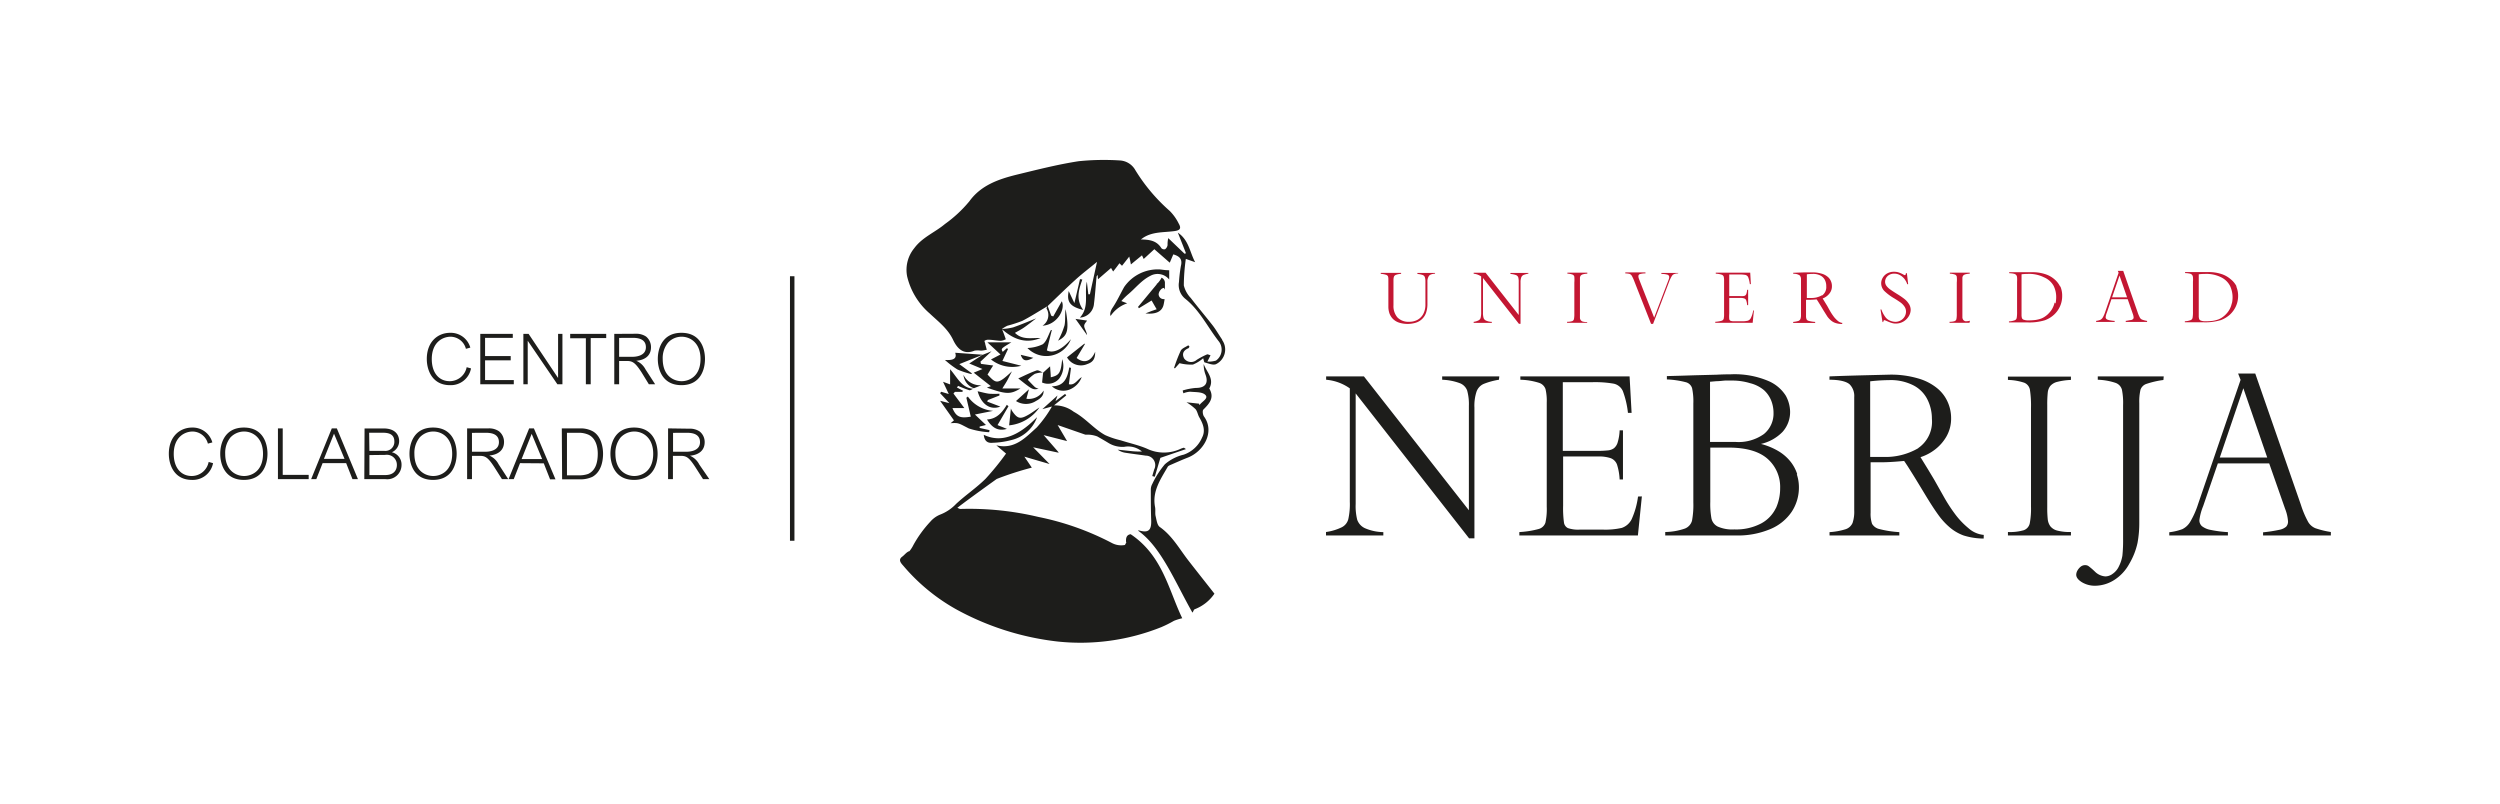 <?xml version="1.0" encoding="UTF-8"?>
<svg xmlns="http://www.w3.org/2000/svg" id="Capa_1" data-name="Capa 1" viewBox="0 0 396.85 127.56">
  <defs>
    <style>.cls-1{fill:#1d1d1b;}.cls-2{fill:#c31632;}.cls-3{fill:none;}</style>
  </defs>
  <path class="cls-1" d="M189.27,97.27l.1-.14c.06-.11.15-.38.28-.42a6.66,6.66,0,0,0,3.13-2.47c-1.38-1.76-2.79-3.53-4.17-5.31s-2.54-3.9-4.51-5.28c-.42-.3-.51-1.12-.66-1.73-.1-.44,0-.94-.08-1.4-.5-2.5.85-4.41,2-6.41.1-.18.37-.27.59-.37.86-.37,1.72-.76,2.6-1.1,2.55-1,4.34-4.1,2.57-6.53-.19-.26-.27-.93-.1-1.09,1-1,1.79-1.9.94-3.35.86-1.56-.44-2.63-.89-3.89a4.71,4.71,0,0,0,.29,1.68c.52,1.39-.06,2.13-1.53,2.12a10.05,10.05,0,0,0-2.08.4c0,.15.07.3.1.45a3.43,3.43,0,0,1,1.09-.25c.83.09,1.9,0,2.41.52s-.46,1-.84,1.47a.48.48,0,0,1-.17.1c0-.06,0-.13,0-.19l-2-.22a8.17,8.17,0,0,1,1.43,1.08c.31.36.37.92.62,1.33.59,1,1,2.08.44,3.16a4.92,4.92,0,0,1-2.92,2.74,7.08,7.08,0,0,0-3,1.53,14.33,14.33,0,0,0-2,3.13,1.84,1.84,0,0,0-.23.86c0,1.62,0,3.24.06,4.86s-.41,2.11-2,1.63c0,0,0,0-.07.07,3.65,2.57,5.85,8.12,8.62,13m-45-9.74c-.41.15-.73.61-1.08.86-.7.52-.15,1.06.2,1.46a30.44,30.44,0,0,0,8.57,7,43.67,43.67,0,0,0,15.85,5,34.48,34.48,0,0,0,16.52-2.28,18.47,18.47,0,0,0,2-1,8.76,8.76,0,0,1,1.32-.41c-2.17-4.48-3.09-9.91-8.19-13.34-.6.09-.8.52-.72,1.3,0,0,0,0,.07-.06l-.26.47a3.15,3.15,0,0,1-2.1-.33,43.72,43.72,0,0,0-11.63-4.12,47.44,47.44,0,0,0-12.4-1.27c-.12,0-.23-.08-.47-.18,1.38-1.09,6.25-4.58,6.25-4.58a50.49,50.49,0,0,1,5.57-1.8l-1.18-1.74,4,1.17h0L164,71l3.89.83.18,0-.13-.15h0l-2.27-2.61,3.72.95-1.5-2.55L172.29,69h.55a4.54,4.54,0,0,1,1.34.28c.57.32,1.14.65,1.72,1a4.26,4.26,0,0,0,2.56.65,3.41,3.41,0,0,1,2.81.74,11.36,11.36,0,0,1-1.85-.08l-2-.21a2.79,2.79,0,0,0,1.16.48c1.1.18,2.2.3,3.3.47a1.5,1.5,0,0,1,1.34,2.18c-.1.35-.21.7-.31,1.06l.4.11c.3-1,.61-2.06.89-3l4.06-1.39c-.29-.19-.32-.23-.34-.22a3.86,3.86,0,0,0-.48.16,6.21,6.21,0,0,1-5.36,0c-1.34-.58-2.8-.89-4.2-1.34a13.2,13.2,0,0,1-2.44-.82c-1.82-1-3.1-2.68-5-3.71a5,5,0,0,0-3.36-1,18.78,18.78,0,0,1-2.51,3.5c-1.76,1.57-3.49,3.54-6.41,2.83L159.7,72a42.81,42.81,0,0,1-3.25,4c-1.45,1.44-3.18,2.59-4.69,4a6.87,6.87,0,0,1-2.45,1.66,4.1,4.1,0,0,0-1.62,1.14A18.56,18.56,0,0,0,145,86.5a5.33,5.33,0,0,1-.64,1l0,0m34.57-39.35-.93-.36a10.79,10.79,0,0,1,1-1c1.22-1,2.15-2.27,3.6-3a2.37,2.37,0,0,1,3,.58V42.9c-.6,0-1-.08-1.46-.13a6.49,6.49,0,0,0-5.69,2.79c-.62,1.11-1.15,2.27-1.85,3.31-.46.7-.38,1.18-.3,1.28a5.21,5.21,0,0,1,2.63-2m3.9-.41c.28.5.51.89.78,1.35l-.78.27-1,.39c1.62.18,2.65-.27,2.89-1.42.06-.28.11-.56.15-.85a.53.53,0,0,1-.12,0,.79.79,0,0,1-.83-.78,1.2,1.2,0,0,1,.33-.7.73.73,0,0,1,.59-.3c-.06,0,0,.14,0,.18l.08.06c0-.37,0-.74,0-1.1a.9.9,0,0,0-.53-.76,3.84,3.84,0,0,1-.58.83l-.22.19h.06l-3,3.62.14.21,2-1.22m-10.23,5.49c-.06-.55-.4-1-.45-1.39s.33-.7.45-.92l-1.84-.27,1.84,2.58m-.6-4c-1.24-1.68-.7-3.26-.15-4.83l-.37-.06c-.27,1.16-.54,2.32-.89,3.8-.37-.77-.65-1.37-.9-1.91-.35,1.7.18,2.48,2.31,3m-5.09.91-.57-1.57c-.07.16-.2.34-.16.46a2,2,0,0,1-.65,2.7c2.25-.12,3.69-2.57,3.06-3.88l-1.36,2.41-.32-.12m-.57-1.58h0v0h0m2.66,3.19a12.71,12.71,0,0,1-1,2.36c1.53-.79,1.78-1.64,1.2-5-.15.88,0,1.79-.19,2.63M170,53.84c-1.4,1.67-2.86,2.31-3.82,1.78.26-1.1.52-2.17.79-3.24h-.14c-.42.78-.67,1.79-1.31,2.27a6.08,6.08,0,0,1-2.43.59,4.18,4.18,0,0,0,6.91-1.4m-8.89-1c.44-.25.84-.46,1.22-.7s.82-.58,1.23-.89l.92-.71c-1.21.48-2.42,1-3.66,1.43a8.78,8.78,0,0,1-1.8.25c2.13,1.92,4.11,2.27,6.16,1.44-1.43-.06-2.87.36-4.07-.82m-3.71,2.92-1.47.59h0l-2.07,1.35,2.1.88-1.39.58,2.72,2.14-.64.23c3.11,1.09,3.75,1.09,5.33.14h-2.87c.37-.61.64-1,.88-1.47s.43-.84.65-1.26c-2.36,2.22-2.52,1.94-3.88.52.29-.48.6-1,.9-1.44l-1.95-.26c0-.11-.05-.23-.08-.34l1.77-1.66m-5.77.25c.34,1-.46,1.21-1.63,1.13a14,14,0,0,0,2,1.52,13.37,13.37,0,0,0,2.19.72l.09-.11-2-1.47L156,56.31,151.67,56m-2,4.55.94,2-1.2-.36-.18.22L150.71,64l-1.48-.38,2.2,3.11-.53.45c1.31-.09,1.25,0,2.89.83a12.41,12.41,0,0,0,3.23.6l.06-.33-1.57-.35v-.22l1-.25-1.75-1.66,2.88-.58a5.44,5.44,0,0,1-4-2.27l-.24.19c.24,1,.47,2,.7,3-1.74.31-2.33,0-2.91-1.36h1.89l-1.73-2.31c.08-.08.15-.17.23-.26l1.15,0,.16-.17-1-.54.21-.24a18.61,18.61,0,0,0,1.75.68c.17.06.42-.14.64-.23-1.83-.13-2.49-1.74-3.67-3.1v2.41l-1.13-.42m17.46,3.88Zm-1.69.47,1.69-.47,2.11-1.72-.19-.23-1.52,1.14.32-.89-2.41,2.17m6.21-5.06c-.68.41-1.08,1.33-2,1.1.12-.9.23-1.75.34-2.59l-.27-.08c-.29,1.58-.75,3-2.77,3a2.72,2.72,0,0,0,2.81.52,3.42,3.42,0,0,0,1.94-2m-6.13-.68,0,0c-.06.49-.11,1-.17,1.56a2.33,2.33,0,0,0,2.7-.6,3.29,3.29,0,0,0,.49-3.1c-.22,2.19-.45,2.56-1.81,2.87,0-.57-.08-1.15-.11-1.74l-1.1,1h-.08l.05,0m-1-.35c-1,.34-1.9.81-2.92,1.27,2.29,1.83,2.29,1.83,3.24,1.64a1.88,1.88,0,0,1-.58-.25c-.4-.37-.77-.78-1.15-1.17a5.71,5.71,0,0,1,1.11-.94,4,4,0,0,1,1.28-.22c-.34-.14-.72-.42-1-.33m-.51-2-2-.48c.34,1,.83,1.11,2,.48M165.66,62a2.75,2.75,0,0,1-2.73,1.3l.4-1.5-2.05,1.86a2.94,2.94,0,0,0,3.16,0c.94-.5,1.25-1,1.22-1.66M165,64.68c-.67.44-1.13.79-1.63,1.09-1.43.84-1.83.75-2.74-.58a3.32,3.32,0,0,1-.16-.35c-.1,1-.19,1.84-.28,2.68A6.63,6.63,0,0,0,165,64.68m-.43,1.59c-3.06,3.13-5.8,4-8.41,2.75.09.87.5,1.35,1.36,1.27a13.22,13.22,0,0,0,3-.43,5.74,5.74,0,0,0,4.09-3.59m-5.85-1.74-2.05-.78a1.89,1.89,0,0,1,.11-.25l1.83-.72c0-.1,0-.19,0-.28a14.58,14.58,0,0,1-1.62,0c-.59-.07-1.17-.25-1.84-.39.57,2.07,2,3.06,3.61,2.43m-4.21-2.91h0m0,0,1.21-.48a2.93,2.93,0,0,1-2.86-1.65,2.5,2.5,0,0,0,1.65,2.13m0,0h0Zm5.23,2.63c-.73,1.21-1.59,2.24-3.14,2.33.85,1.41,1.85,1.88,3.16,1.49l-1.49-.6,1.74-3Zm.71-9.92h-3.79l2.08,1.93-1.51.79a5.45,5.45,0,0,0,4.81,1l-3-.76.9-1.91-.2-.11-.64.57c-.31-.5-.31-.5,1.38-1.52m10.36,2.46,1.32-2.21-.14,0-2.72,2.15a2.54,2.54,0,0,0,3.22,1.06c.91-.31,1.25-.82,1.25-1.95-.65,1.54-1.76,1.91-2.93,1M194,53.9c-.5-.72-.93-1.49-1.46-2.19-1.15-1.48-2.37-2.91-3.51-4.4a4.39,4.39,0,0,1-1.11-2,30.52,30.52,0,0,1,.32-4.21l1.48.52c-.86-1.59-1-3.52-2.75-4.69.48,1.22.89,2.24,1.29,3.27l-.22.08-2.59-2.48a4.28,4.28,0,0,0-.11,1.1,1,1,0,0,1-.39.66.61.61,0,0,1-.59-.16c-.77-1.26-2-1.36-3.26-1.39l.36-.26c1.51-1,3.29-.83,5-1.07.87-.12,1.09-.43.65-1.19a7.58,7.58,0,0,0-1.42-2,28.22,28.22,0,0,1-5.46-6.47,3,3,0,0,0-2.47-1.55,39.47,39.47,0,0,0-6.53.12c-3.32.51-6.59,1.35-9.85,2.14-2.87.71-5.67,1.68-7.5,4.22A20.37,20.37,0,0,1,150,35.56c-1.59,1.34-3.59,2.09-4.88,3.85A5.42,5.42,0,0,0,144,43.88a11.15,11.15,0,0,0,3.58,5.88c1.35,1.28,2.85,2.38,3.71,4.18.61,1.29,1.6,2.47,3.41,1.72a3.37,3.37,0,0,1,1,0c.31,0,.63-.09.94-.13l-.24-.9c0-.18-.17-.48-.11-.53a1,1,0,0,1,.6-.17c.66,0,1.32.16,2,.17a2.24,2.24,0,0,0,.77-.25l-.29-.81c-.1-.28-.21-.55-.32-.82h0a5,5,0,0,1,.88-.52,20.34,20.34,0,0,0,2.36-.77c1.36-.7,2.66-1.55,4-2.33,1.46-1.39,2.89-2.8,4.38-4.15,1.09-1,2.27-1.88,3.47-2.88-.41,1.88-.77,3.51-1.13,5.14l-.25,0c-.08-.68-.16-1.36-.23-2-.45,1.91.45,4-1.11,5.71a2.39,2.39,0,0,0,2.24-2.21c.18-1.43.27-2.87.41-4.3,0-.07.08-.13.19-.27,0,.31,0,.51.05.68l2.06-1.78.33.56c.37-.46.69-.88,1-1.31l.41.4,1.15-1.46c.07.34.13.56.17.78s.08.4.09.47c.57-.48,1.14-.94,1.76-1.45l.27.58,1.69-1.55,2.45,2.14.56-1.32c1,.29,1.49.76,1.2,1.87a23.12,23.12,0,0,0-.3,2.52,2.8,2.8,0,0,0,1,2.66c2.32,1.85,3.57,4.54,5.36,6.81a2.13,2.13,0,0,1-.49,3,4.09,4.09,0,0,1-1.36.16l.5-1c-.25-.07-.44-.19-.56-.14a12.05,12.05,0,0,0-1.63.86,1.35,1.35,0,0,1-2-.22c-.39-.74-.1-1.29.65-1.61.08,0,.12-.14.18-.21s-.11-.18-.17-.27c-.41.28-1,.47-1.2.86a23.18,23.18,0,0,0-1.06,2.74l.14.06.73-.82a7.18,7.18,0,0,0,2.13.22,5.79,5.79,0,0,0,1.62-1c.11.31.14.64.24.66.59.15,1.28.47,1.77.29a2.59,2.59,0,0,0,1-3.85"></path>
  <path class="cls-2" d="M354.27,48.16a3.37,3.37,0,0,1-.83,1.62,3.79,3.79,0,0,1-.61.55,3.13,3.13,0,0,1-.7.38,4.92,4.92,0,0,1-.88.22,8.94,8.94,0,0,1-1.09.07,2.13,2.13,0,0,1-.77-.1.46.46,0,0,1-.3-.27,1.85,1.85,0,0,1-.06-.55V43.54a8.28,8.28,0,0,1,1-.06,5.26,5.26,0,0,1,2.56.54A3.15,3.15,0,0,1,354,45.39a4.28,4.28,0,0,1,.29,2.77m.78-2.62a3.49,3.49,0,0,0-1-1.24,4.18,4.18,0,0,0-1.5-.82,6.4,6.4,0,0,0-2-.29h-.5l-.84,0-1.2,0-1.17,0v.16a3.82,3.82,0,0,1,.73.08.71.71,0,0,1,.37.19.69.69,0,0,1,.15.38,4.29,4.29,0,0,1,0,.71v4.74a5.37,5.37,0,0,1-.06,1,.5.5,0,0,1-.31.37,3,3,0,0,1-.92.18v.16l1.65,0,1.33,0a8.46,8.46,0,0,0,2.75-.35,4.46,4.46,0,0,0,1.45-.89,4.09,4.09,0,0,0,.95-1.35,4,4,0,0,0,.33-1.6,3.71,3.71,0,0,0-.33-1.57m-19.68,1.8,1.18-3.46,1.2,3.46Zm5.56,3.74a4.13,4.13,0,0,1-.78-.2.72.72,0,0,1-.36-.31,5.41,5.41,0,0,1-.36-.85l-2.29-6.58h-.86l.13.3-2.13,6.22a4.67,4.67,0,0,1-.39.89,1,1,0,0,1-.4.37,3.2,3.2,0,0,1-.65.16v.16h2.94v-.16a5.65,5.65,0,0,1-.88-.12,1,1,0,0,1-.43-.18.41.41,0,0,1-.12-.3,2.55,2.55,0,0,1,.19-.71l.73-2.14h2.58l.79,2.27a2.19,2.19,0,0,1,.15.62.33.33,0,0,1-.1.27.63.63,0,0,1-.33.16c-.17,0-.44.08-.82.13v.16h3.39Zm-14.68-2.92a3.54,3.54,0,0,1-.32.88,3.19,3.19,0,0,1-.52.74,3.41,3.41,0,0,1-.61.55,2.85,2.85,0,0,1-.69.38,4.92,4.92,0,0,1-.88.22,9.08,9.08,0,0,1-1.09.07,2.09,2.09,0,0,1-.77-.1.47.47,0,0,1-.31-.27,1.85,1.85,0,0,1-.06-.55V43.54a8.4,8.4,0,0,1,1-.06,5.23,5.23,0,0,1,2.56.54A3.12,3.12,0,0,1,326,45.39a4,4,0,0,1,.4,1.79,4.6,4.6,0,0,1-.11,1m.77-2.62a3.58,3.58,0,0,0-.95-1.24,4.14,4.14,0,0,0-1.51-.82,6.33,6.33,0,0,0-1.95-.29h-.5l-.84,0-1.21,0-1.16,0v.16a3.82,3.82,0,0,1,.73.08.76.76,0,0,1,.37.19.69.69,0,0,1,.15.38,5.79,5.79,0,0,1,0,.71v4.74a5.37,5.37,0,0,1-.06,1,.5.5,0,0,1-.31.37,3.1,3.1,0,0,1-.92.18v.16l1.65,0,1.32,0a8.41,8.41,0,0,0,2.75-.35,4.36,4.36,0,0,0,1.45-.89,4,4,0,0,0,1.28-3,3.71,3.71,0,0,0-.33-1.57m-14.3,5.54A2.83,2.83,0,0,1,312,51a.64.64,0,0,1-.35-.22.78.78,0,0,1-.14-.35c0-.13,0-.33,0-.6V44.72c0-.29,0-.51,0-.64a.69.69,0,0,1,.13-.34.76.76,0,0,1,.36-.2,3.3,3.3,0,0,1,.68-.1v-.16h-3.16v.16a2.64,2.64,0,0,1,.82.15.46.46,0,0,1,.28.35,4.82,4.82,0,0,1,0,.92V49.8a4,4,0,0,1-.06.85.46.46,0,0,1-.29.33,2.42,2.42,0,0,1-.8.1v.16h3.16ZM303,48.22a3,3,0,0,0-.7-.77,11.79,11.79,0,0,0-1.13-.77c-.5-.31-.88-.56-1.13-.74a2.48,2.48,0,0,1-.59-.57,1.1,1.1,0,0,1-.21-.66,1.28,1.28,0,0,1,.15-.57,1.32,1.32,0,0,1,.48-.49,1.54,1.54,0,0,1,.84-.21,1.79,1.79,0,0,1,.72.15,2.07,2.07,0,0,1,.6.39,2,2,0,0,1,.44.53,2.17,2.17,0,0,1,.28.6h.15l-.2-1.74h-.16c0,.2-.07.31-.17.31a.53.53,0,0,1-.18-.07,4.16,4.16,0,0,0-.75-.35,2.35,2.35,0,0,0-.77-.12,2.17,2.17,0,0,0-1.11.27,1.86,1.86,0,0,0-.7.69,1.69,1.69,0,0,0-.24.85,1.75,1.75,0,0,0,.5,1.24,8,8,0,0,0,1.5,1.13c.45.27.81.51,1.09.71a2.63,2.63,0,0,1,.63.67,1.38,1.38,0,0,1,.22.77,1.54,1.54,0,0,1-.23.8,1.64,1.64,0,0,1-.61.59,1.67,1.67,0,0,1-.85.23,2.39,2.39,0,0,1-.85-.19,1.72,1.72,0,0,1-.75-.59,4.31,4.31,0,0,1-.62-1.19h-.14l.32,2h.12c0-.2.11-.3.22-.3l.56.24a5.31,5.31,0,0,0,.65.23,1.93,1.93,0,0,0,.57.07,2.34,2.34,0,0,0,1.2-.32,2.39,2.39,0,0,0,.84-.83,2,2,0,0,0,.31-1,1.81,1.81,0,0,0-.3-1m-13.78-1.34a3.28,3.28,0,0,1-1.78.43h-.62V43.54a8.61,8.61,0,0,1,.94-.06,2.5,2.5,0,0,1,1.24.27,1.62,1.62,0,0,1,.69.71,2.18,2.18,0,0,1,.21,1,1.62,1.62,0,0,1-.68,1.46m3.28,4.35a1.35,1.35,0,0,1-.77-.34,3.87,3.87,0,0,1-.7-.75,8.14,8.14,0,0,1-.55-.85l-.4-.72c-.06-.11-.19-.31-.38-.62l-.37-.61A2.4,2.4,0,0,0,290,47a2.34,2.34,0,0,0,.58-.67,1.82,1.82,0,0,0,.22-.9,1.91,1.91,0,0,0-.17-.82,1.72,1.72,0,0,0-.54-.7,2.55,2.55,0,0,0-1-.49,4.83,4.83,0,0,0-1.39-.18l-1.27,0-1.77.06v.16a1.72,1.72,0,0,1,1,.24.85.85,0,0,1,.23.63V50a1.7,1.7,0,0,1-.09.64.55.55,0,0,1-.34.31,4.06,4.06,0,0,1-.81.15v.16h3.49v-.16a4.8,4.8,0,0,1-1-.16.52.52,0,0,1-.37-.26,1.47,1.47,0,0,1-.08-.56V47.59h.57a10.53,10.53,0,0,0,1.11-.07l.18.26.21.34c.07.11.3.48.68,1.12.25.4.46.73.63,1a3.41,3.41,0,0,0,.57.62,2.14,2.14,0,0,0,.72.41,3.24,3.24,0,0,0,1,.16Zm-14.21-1.94a3.79,3.79,0,0,1-.36,1.15.84.84,0,0,1-.49.43,3.54,3.54,0,0,1-.94.09H275.3a1.53,1.53,0,0,1-.6-.08.37.37,0,0,1-.2-.29,5.13,5.13,0,0,1,0-.83V47.29h1.75a1.74,1.74,0,0,1,.64.09.5.5,0,0,1,.31.31,3,3,0,0,1,.14.75h.16V46h-.16a2.55,2.55,0,0,1-.1.58.55.55,0,0,1-.19.31.57.57,0,0,1-.3.11,4.21,4.21,0,0,1-.57,0h-1.68V43.57h1.46a5.51,5.51,0,0,1,1.1.07.67.67,0,0,1,.45.37,4.65,4.65,0,0,1,.26,1.09h.16l-.1-1.82h-5.47v.16a3.79,3.79,0,0,1,.93.16.51.51,0,0,1,.33.31,2.66,2.66,0,0,1,.06.67V49.8a3.52,3.52,0,0,1-.06.81.51.51,0,0,1-.34.31,4.6,4.6,0,0,1-1,.16v.16h5.94l.2-2Zm-11.87-6h-2.69v.16a3,3,0,0,1,.95.11.38.38,0,0,1,.29.39,1.14,1.14,0,0,1-.1.43l-2.29,6L260.45,45c-.16-.42-.27-.69-.31-.81a1.06,1.06,0,0,1-.06-.34.33.33,0,0,1,.24-.34,3,3,0,0,1,.88-.11v-.16H258v.16a3.08,3.08,0,0,1,.69.08.79.79,0,0,1,.36.33,6.4,6.4,0,0,1,.4.89l2.64,6.71h.32l2.52-6.62a5.89,5.89,0,0,1,.42-.91.79.79,0,0,1,.37-.36,2.13,2.13,0,0,1,.64-.12Zm-14.45,7.8a2.83,2.83,0,0,1-.68-.07.64.64,0,0,1-.35-.22.68.68,0,0,1-.14-.35c0-.13,0-.33,0-.6V44.72c0-.29,0-.51,0-.64a.69.69,0,0,1,.13-.34.76.76,0,0,1,.36-.2,3.3,3.3,0,0,1,.68-.1v-.16h-3.16v.16a2.64,2.64,0,0,1,.82.15.46.46,0,0,1,.28.35,5.86,5.86,0,0,1,0,.92V49.8a4,4,0,0,1-.06.85.46.46,0,0,1-.29.33,2.42,2.42,0,0,1-.8.1v.16h3.16Zm-9.34-7.8h-2.86v.16a3.15,3.15,0,0,1,.89.18A.66.66,0,0,1,241,44a2.54,2.54,0,0,1,.08.77V50l-5.26-6.71h-1.89v.16a2.43,2.43,0,0,1,1.19.44v5.68a3.47,3.47,0,0,1-.08.87.63.63,0,0,1-.31.4,2.34,2.34,0,0,1-.8.25v.16h2.88v-.16a2.33,2.33,0,0,1-.92-.2.68.68,0,0,1-.39-.43,2.67,2.67,0,0,1-.09-.79V44.13l5.7,7.27h.26V44.84a2.24,2.24,0,0,1,.11-.8.71.71,0,0,1,.35-.39,4.37,4.37,0,0,1,.77-.21Zm-14.84,0H225v.16a3.35,3.35,0,0,1,.82.16.59.59,0,0,1,.35.32,2,2,0,0,1,.1.7v3.67a3.14,3.14,0,0,1-.34,1.5,2.29,2.29,0,0,1-.92.93,2.7,2.7,0,0,1-1.31.31,2.42,2.42,0,0,1-1.86-.68,2.75,2.75,0,0,1-.64-1.94v-4a1.84,1.84,0,0,1,.07-.53.53.53,0,0,1,.32-.3,2.67,2.67,0,0,1,.82-.16v-.16h-3.23v.16a3.35,3.35,0,0,1,.83.15.5.5,0,0,1,.32.25,1.57,1.57,0,0,1,.06.5v4.29a3.27,3.27,0,0,0,.18,1.11,2.48,2.48,0,0,0,.57.88,2.54,2.54,0,0,0,1,.58,4.51,4.51,0,0,0,2.59,0,2.5,2.5,0,0,0,1.64-1.57,4.27,4.27,0,0,0,.22-1.46V44.73a1.58,1.58,0,0,1,.22-.9c.14-.23.47-.35,1-.39Z"></path>
  <path class="cls-1" d="M352.37,72.63l3.74-11,3.79,11ZM370,84.45a14.09,14.09,0,0,1-2.48-.61,2.39,2.39,0,0,1-1.13-1,15.08,15.08,0,0,1-1.14-2.69L358,59.3h-2.72l.39,1L348.93,80a13.51,13.51,0,0,1-1.25,2.82A3,3,0,0,1,346.42,84a9.26,9.26,0,0,1-2.07.49V85h9.31v-.53a18.73,18.73,0,0,1-2.78-.36,3.17,3.17,0,0,1-1.35-.59,1.25,1.25,0,0,1-.4-.94,8.69,8.69,0,0,1,.6-2.24l2.33-6.78h8.15l2.52,7.19a6.67,6.67,0,0,1,.47,2,1.18,1.18,0,0,1-.3.86,2.32,2.32,0,0,1-1.07.49,22.7,22.7,0,0,1-2.59.4V85H370Zm-26.53-24.7H333v.53a9.87,9.87,0,0,1,2.83.5,1.6,1.6,0,0,1,1,1.06,10.51,10.51,0,0,1,.19,2.45V85.51a23.41,23.41,0,0,1-.11,2.68,5.79,5.79,0,0,1-.55,1.7,2.9,2.9,0,0,1-1,1.2,2,2,0,0,1-1.13.41,2.6,2.6,0,0,1-1.69-.77,10.65,10.65,0,0,0-1-.86.92.92,0,0,0-.53-.16,1.12,1.12,0,0,0-.74.26,2.17,2.17,0,0,0-.51.62,1.42,1.42,0,0,0-.18.64c0,.42.3.82.9,1.19a4,4,0,0,0,2.13.56,5.74,5.74,0,0,0,3-.91A7,7,0,0,0,338,89.5a11.08,11.08,0,0,0,1.31-3.32,17.41,17.41,0,0,0,.28-3.27V64a8.43,8.43,0,0,1,.19-2.13,1.5,1.5,0,0,1,.91-.92,14.32,14.32,0,0,1,2.73-.63Zm-14.73,24.7a7.94,7.94,0,0,1-2.15-.22,2.05,2.05,0,0,1-1.11-.68,2.3,2.3,0,0,1-.42-1.11,17.52,17.52,0,0,1-.08-1.92V64.32a19.23,19.23,0,0,1,.08-2,2.06,2.06,0,0,1,.41-1.06,2.14,2.14,0,0,1,1.13-.65,10.33,10.33,0,0,1,2.14-.3v-.53h-10v.53a8.82,8.82,0,0,1,2.61.45,1.5,1.5,0,0,1,.88,1.11,16.76,16.76,0,0,1,.17,2.93V80.42a12.29,12.29,0,0,1-.2,2.67,1.48,1.48,0,0,1-.93,1.07,7.71,7.71,0,0,1-2.53.29V85h10ZM304.5,71.15a10.32,10.32,0,0,1-5.63,1.38h-2v-12a28.5,28.5,0,0,1,3-.19,7.9,7.9,0,0,1,3.94.87A5.08,5.08,0,0,1,306,63.5a6.8,6.8,0,0,1,.67,3,5.06,5.06,0,0,1-2.16,4.62m10.39,13.79a4.2,4.2,0,0,1-2.44-1.08,12.57,12.57,0,0,1-2.22-2.37,24.9,24.9,0,0,1-1.73-2.7l-1.28-2.27c-.19-.35-.59-1-1.19-2l-1.18-1.92a7.57,7.57,0,0,0,2.34-1.24A7,7,0,0,0,309,69.25a5.73,5.73,0,0,0,.72-2.86,6.28,6.28,0,0,0-.55-2.59,5.88,5.88,0,0,0-1.71-2.21,8.47,8.47,0,0,0-3.05-1.54,15.21,15.21,0,0,0-4.39-.58l-4,.1c-2.37.06-4.23.12-5.61.18v.53c1.67,0,2.74.3,3.22.75a2.62,2.62,0,0,1,.71,2V81a5.66,5.66,0,0,1-.26,2A1.81,1.81,0,0,1,293,84a10.67,10.67,0,0,1-2.58.47V85h11.08v-.53a16.29,16.29,0,0,1-3.13-.48,1.81,1.81,0,0,1-1.2-.84,4.94,4.94,0,0,1-.23-1.77v-8h1.8c.89,0,2.06-.07,3.52-.21.13.18.31.45.56.83l.68,1.08c.21.33.93,1.5,2.15,3.52.78,1.29,1.45,2.32,2,3.08a11.13,11.13,0,0,0,1.81,2A7.15,7.15,0,0,0,311.7,85a10.86,10.86,0,0,0,3.19.49Zm-33-4.25a5.44,5.44,0,0,1-2.33,2.43,8.54,8.54,0,0,1-4.27.95,5.67,5.67,0,0,1-2.62-.45,1.89,1.89,0,0,1-1-1.27,13,13,0,0,1-.19-2.66V71.05h2.86q4.21,0,6.23,1.78a5.94,5.94,0,0,1,2,4.68,7.6,7.6,0,0,1-.68,3.18M280,68.9a6.91,6.91,0,0,1-4.55,1.25h-4V60.6l1-.09c.54,0,1-.08,1.38-.1l1,0a9.7,9.7,0,0,1,3,.42A5.47,5.47,0,0,1,280,61.92a4.48,4.48,0,0,1,1.15,1.64,5.32,5.32,0,0,1,.38,2A4.18,4.18,0,0,1,280,68.9m5.29,6.37a6.26,6.26,0,0,0-1.07-2,7,7,0,0,0-1.92-1.66,10.57,10.57,0,0,0-2.77-1.14,6.93,6.93,0,0,0,3.42-1.9,4.7,4.7,0,0,0,1.21-3.29,5.45,5.45,0,0,0-.68-2.46,6.08,6.08,0,0,0-2.79-2.35,13.73,13.73,0,0,0-6-1.05c-.34,0-1.07,0-2.19.06l-3.46.09-2.23.07-2.21.06v.53a14.32,14.32,0,0,1,3,.44,1.41,1.41,0,0,1,1,.94,10.09,10.09,0,0,1,.2,2.44V79.75a13.66,13.66,0,0,1-.21,2.9,1.87,1.87,0,0,1-1.12,1.25,9.94,9.94,0,0,1-3.13.55V85h11.23a13.25,13.25,0,0,0,5.42-1,7.61,7.61,0,0,0,3.41-2.74,7,7,0,0,0,1.16-3.95,6.42,6.42,0,0,0-.33-2m-25.21,3.51A12.75,12.75,0,0,1,259,82.44a2.72,2.72,0,0,1-1.56,1.36,11.8,11.8,0,0,1-3,.27h-3.66a5,5,0,0,1-1.89-.24,1.16,1.16,0,0,1-.63-.92,16.63,16.63,0,0,1-.13-2.63V72.46h5.55a5.86,5.86,0,0,1,2,.27,1.73,1.73,0,0,1,1,1,9.25,9.25,0,0,1,.42,2.38h.53v-7.8h-.53a7.46,7.46,0,0,1-.29,1.84,1.9,1.9,0,0,1-.61,1,1.94,1.94,0,0,1-1,.35,15.61,15.61,0,0,1-1.8.07h-5.32V60.67h4.63a17,17,0,0,1,3.48.24,2.06,2.06,0,0,1,1.42,1.17,14.11,14.11,0,0,1,.81,3.46H259l-.32-5.79H241.34v.53a10.74,10.74,0,0,1,3,.5,1.59,1.59,0,0,1,1,1,8.23,8.23,0,0,1,.19,2.13V80.42a10.11,10.11,0,0,1-.21,2.55,1.55,1.55,0,0,1-1.06,1,14.63,14.63,0,0,1-3.08.49V85H260l.63-6.2ZM238,59.75h-9.07v.53a9,9,0,0,1,2.84.56A2,2,0,0,1,232.9,62a8.21,8.21,0,0,1,.27,2.45V81L216.51,59.75h-6v.53a7.62,7.62,0,0,1,3.76,1.37v18a11.16,11.16,0,0,1-.24,2.76,2,2,0,0,1-1,1.27,8.27,8.27,0,0,1-2.54.77V85h9.1v-.53a7.63,7.63,0,0,1-2.91-.62,2.31,2.31,0,0,1-1.24-1.36A8.9,8.9,0,0,1,215.2,80V62.45l18,23h.85V64.7a7.19,7.19,0,0,1,.34-2.55,2.12,2.12,0,0,1,1.11-1.2,11.24,11.24,0,0,1,2.44-.67Z"></path>
  <rect class="cls-3" width="396.85" height="127.56"></rect>
  <rect class="cls-1" x="125.4" y="43.85" width="0.71" height="41.99"></rect>
  <path class="cls-1" d="M109,68.7c.69,0,2.12.07,2.12,1.49s-1.66,1.52-2.15,1.52h-2.13v-3ZM106.05,68v8.06h.77v-3.7H108c.93,0,1.35.19,2.41,1.84l1.19,1.86h1L111,73.73a3,3,0,0,0-1.48-1.39v0c1.61-.15,2.34-1,2.34-2.14a2.13,2.13,0,0,0-.8-1.71,2.76,2.76,0,0,0-1.63-.44Zm-5.36.5c1.39,0,3,1,3,3.53,0,2.78-1.83,3.53-3,3.53s-3-.75-3-3.53a3.87,3.87,0,0,1,.83-2.59,3,3,0,0,1,2.13-.94m0-.63c-3,0-3.75,2.47-3.75,4.16s.75,4.15,3.75,4.15,3.74-2.44,3.74-4.15-.74-4.16-3.74-4.16M90,68.7h1.89A3.78,3.78,0,0,1,93.4,69c1.37.63,1.49,2.37,1.49,3,0,1.36-.32,2.67-1.52,3.23a4.09,4.09,0,0,1-1.53.22H90Zm-.77,7.39h3.1a4.5,4.5,0,0,0,1.71-.4c1.53-.86,1.69-2.79,1.69-3.68s-.25-2.77-1.64-3.55A4.05,4.05,0,0,0,92.28,68h-3.1Zm-6.43-3.22,1.6-4,1.66,4Zm3.52.68,1,2.54h.86L84.75,68H84l-3.27,8.06h.82l1-2.54ZM77.08,68.7c.69,0,2.12.07,2.12,1.49s-1.67,1.52-2.15,1.52H74.92v-3ZM74.15,68v8.06h.77v-3.7h1.17c.92,0,1.35.19,2.41,1.84l1.18,1.86h1l-1.53-2.36a3,3,0,0,0-1.49-1.39v0c1.62-.15,2.35-1,2.35-2.14a2.16,2.16,0,0,0-.8-1.71A2.79,2.79,0,0,0,77.55,68Zm-5.37.5c1.4,0,3,1,3,3.53,0,2.78-1.82,3.53-3,3.53s-3-.75-3-3.53a3.88,3.88,0,0,1,.84-2.59,2.93,2.93,0,0,1,2.12-.94m0-.63c-3,0-3.74,2.47-3.74,4.16s.75,4.15,3.74,4.15,3.75-2.44,3.75-4.15-.74-4.16-3.75-4.16m-10.14.82h2c.71,0,2,0,2,1.39A1.43,1.43,0,0,1,61,71.57H58.64Zm2.56,3.52A1.59,1.59,0,0,1,63,73.82c0,.67-.36,1.59-1.84,1.59H58.64V72.24Zm-3.33,3.85h3.37a2.26,2.26,0,0,0,2.54-2.27,2,2,0,0,0-1.54-2,1.93,1.93,0,0,0,1.16-1.78c0-.21,0-2-2.49-2h-3Zm-6.41-3.22,1.6-4,1.67,4Zm3.53.68,1,2.54h.87L53.47,68h-.8l-3.28,8.06h.82l1-2.54ZM44.12,68v8.06H49v-.68H44.88V68Zm-5.37.5c1.39,0,3,1,3,3.53,0,2.78-1.82,3.53-3,3.53s-3-.75-3-3.53a3.87,3.87,0,0,1,.83-2.59,3,3,0,0,1,2.13-.94m0-.63c-3,0-3.75,2.47-3.75,4.16s.76,4.15,3.75,4.15,3.75-2.44,3.75-4.15-.75-4.16-3.75-4.16m-5,2.36a3.24,3.24,0,0,0-3.21-2.36c-1.89,0-3.7,1.36-3.7,4.17,0,1.78.87,4.14,3.67,4.14a3.27,3.27,0,0,0,3.35-2.66l-.7-.19a2.74,2.74,0,0,1-2.69,2.23c-1.69,0-2.85-1.31-2.85-3.51,0-2.67,1.74-3.55,3-3.55a2.54,2.54,0,0,1,2.42,1.92Z"></path>
  <path class="cls-1" d="M108.2,53.45c1.39,0,3,1,3,3.53,0,2.78-1.83,3.53-3,3.53s-3-.75-3-3.53a3.84,3.84,0,0,1,.84-2.58,2.91,2.91,0,0,1,2.13-.95m0-.62c-3,0-3.75,2.47-3.75,4.15s.75,4.16,3.75,4.16,3.74-2.45,3.74-4.16-.74-4.15-3.74-4.15m-7.76.8c.69,0,2.12.07,2.12,1.49s-1.67,1.52-2.15,1.52H98.28v-3ZM97.51,53V61h.77v-3.7h1.17c.92,0,1.35.19,2.41,1.84L103,61h1l-1.53-2.36A3,3,0,0,0,101,57.27v0c1.61-.14,2.34-1,2.34-2.14a2.16,2.16,0,0,0-.79-1.71,2.79,2.79,0,0,0-1.64-.44Zm-7,0v.7H93V61h.77V53.66h2.46V53Zm-7.43,0V61h.69V54.09h0L88.48,61h.8V53h-.69v7h0l-4.68-7ZM77,56.52V53.63H81.4V53H76.24V61h5.32v-.67H77V57.2h4.07v-.68Zm-2.34-1.34a3.23,3.23,0,0,0-3.21-2.35c-1.89,0-3.7,1.35-3.7,4.16,0,1.78.88,4.15,3.68,4.15a3.26,3.26,0,0,0,3.34-2.66l-.69-.19a2.75,2.75,0,0,1-2.69,2.22c-1.69,0-2.85-1.3-2.85-3.51,0-2.67,1.73-3.55,3-3.55a2.55,2.55,0,0,1,2.42,1.92Z"></path>
</svg>
